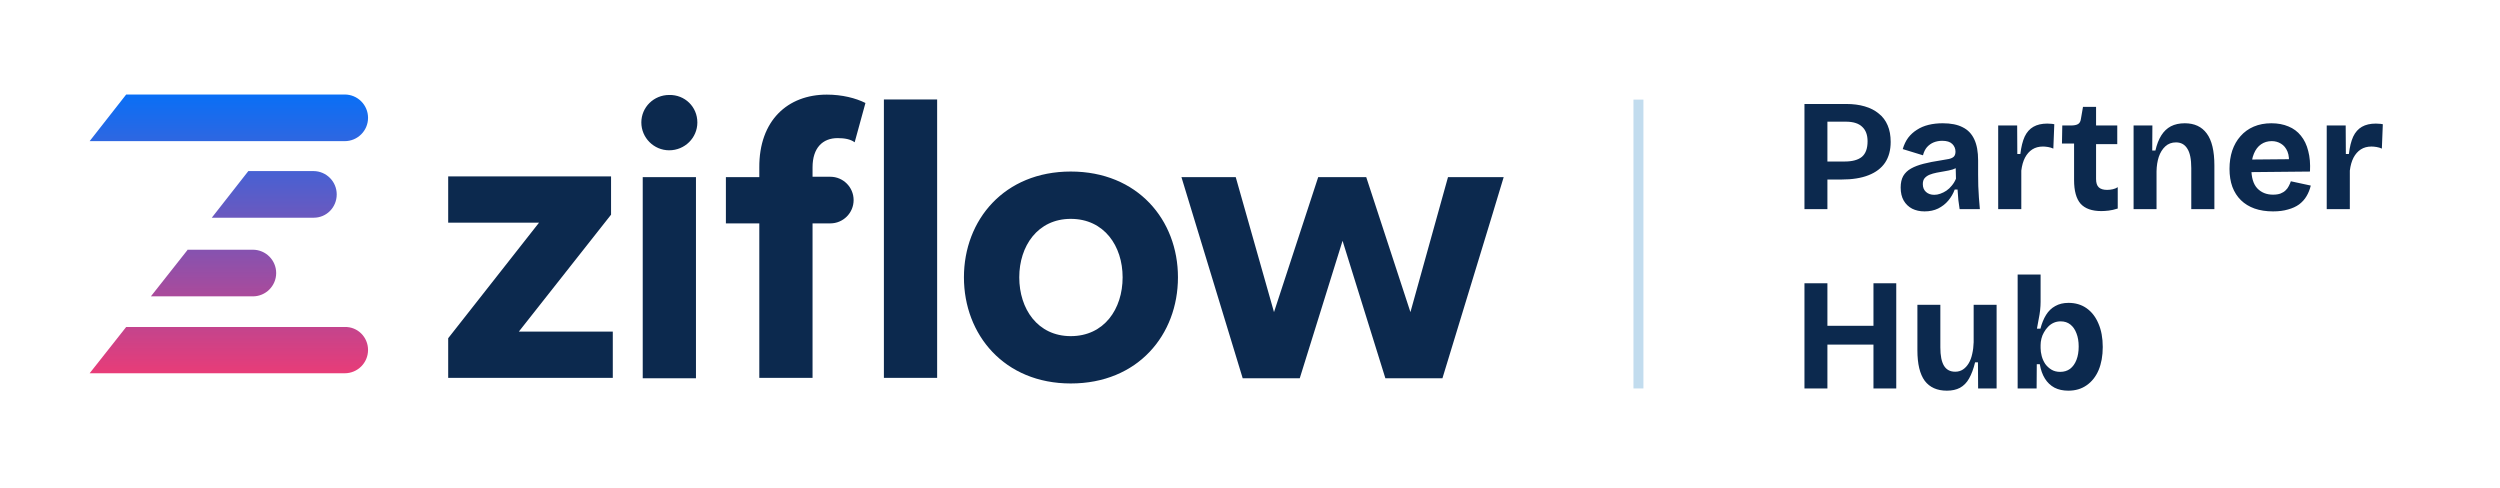 <svg width="251" height="49" viewBox="0 0 251 49" fill="none" xmlns="http://www.w3.org/2000/svg">
<path d="M36.952 35.135C36.952 36.428 35.904 37.476 34.611 37.476H9L12.669 32.829H34.611C35.904 32.794 36.952 33.842 36.952 35.135ZM18.818 25.107L15.149 29.754H25.387C26.68 29.754 27.728 28.706 27.728 27.413C27.728 26.12 26.68 25.072 25.387 25.072H18.818V25.107ZM36.952 11.83C36.952 10.537 35.904 9.489 34.611 9.489H12.669L9 14.171H34.611C35.904 14.171 36.952 13.123 36.952 11.83ZM33.807 19.517C33.807 18.224 32.759 17.176 31.466 17.176H24.933L21.264 21.858H31.501C32.794 21.858 33.807 20.809 33.807 19.517Z" fill="url(#paint0_linear_2669_24319)"/>
<path d="M107.505 17.222C100.832 17.222 96.779 22.078 96.779 27.843C96.779 33.608 100.832 38.5 107.505 38.5C114.249 38.5 118.267 33.608 118.267 27.843C118.267 22.078 114.214 17.222 107.505 17.222ZM107.505 33.748C104.186 33.748 102.334 31.023 102.334 27.843C102.334 24.699 104.186 21.974 107.505 21.974C110.86 21.974 112.711 24.699 112.711 27.843C112.711 31.023 110.86 33.748 107.505 33.748ZM88.743 9.989H94.089V37.941H88.743V9.989ZM83.013 9.5C84.55 9.5 85.913 9.849 86.891 10.339L85.808 14.287C85.389 13.972 84.795 13.867 84.096 13.867C82.593 13.867 81.58 14.846 81.58 16.802V17.746H83.362C84.655 17.746 85.703 18.794 85.703 20.087C85.703 21.38 84.655 22.428 83.362 22.428H81.58V37.941H76.234V22.428H72.88V17.781H76.234V16.837C76.199 12.085 79.099 9.5 83.013 9.5ZM69.875 17.781V37.976H64.53V17.781H69.875ZM70.015 12.295C70.015 13.832 68.757 15.09 67.185 15.09C65.648 15.09 64.39 13.832 64.39 12.295C64.39 10.758 65.648 9.535 67.185 9.535C68.757 9.5 70.015 10.723 70.015 12.295ZM150.971 17.781L150.062 20.785L149.852 21.484L144.821 37.976H139.091L134.793 24.175L130.496 37.976H124.766L118.616 17.781H124.067L127.91 31.337L132.348 17.781H137.169L141.607 31.337L145.38 17.781H150.971ZM52.091 33.294H61.525V37.941H44.998V33.958L54.117 22.358H44.998V17.711H61.35V21.554L52.091 33.294Z" fill="#0C294E"/>
<path d="M182.784 18.024V16.216H185.2C185.968 16.216 186.544 16.061 186.928 15.752C187.312 15.432 187.504 14.909 187.504 14.184C187.504 13.544 187.323 13.059 186.96 12.728C186.608 12.387 186.059 12.216 185.312 12.216H182.784V10.44H185.376C186.059 10.44 186.672 10.52 187.216 10.68C187.771 10.84 188.24 11.08 188.624 11.4C189.019 11.709 189.317 12.104 189.52 12.584C189.723 13.053 189.824 13.608 189.824 14.248C189.824 15.069 189.637 15.763 189.264 16.328C188.891 16.883 188.336 17.304 187.6 17.592C186.875 17.88 185.968 18.024 184.88 18.024H182.784ZM181.168 21V10.44H183.472V21H181.168ZM193.227 21.224C192.758 21.224 192.342 21.133 191.979 20.952C191.616 20.76 191.334 20.488 191.131 20.136C190.928 19.784 190.827 19.347 190.827 18.824C190.827 18.365 190.912 17.981 191.083 17.672C191.264 17.363 191.526 17.112 191.867 16.92C192.208 16.728 192.63 16.568 193.131 16.44C193.632 16.312 194.203 16.2 194.843 16.104C195.184 16.051 195.462 16.003 195.675 15.96C195.899 15.907 196.064 15.827 196.171 15.72C196.278 15.603 196.331 15.437 196.331 15.224C196.331 14.925 196.224 14.669 196.011 14.456C195.798 14.243 195.462 14.136 195.003 14.136C194.694 14.136 194.406 14.189 194.139 14.296C193.883 14.403 193.659 14.563 193.467 14.776C193.286 14.989 193.152 15.261 193.067 15.592L191.035 14.968C191.163 14.531 191.344 14.152 191.579 13.832C191.824 13.512 192.118 13.245 192.459 13.032C192.8 12.808 193.19 12.643 193.627 12.536C194.064 12.429 194.539 12.376 195.051 12.376C195.872 12.376 196.539 12.509 197.051 12.776C197.574 13.032 197.963 13.437 198.219 13.992C198.475 14.536 198.603 15.24 198.603 16.104V17.544C198.603 17.917 198.608 18.296 198.619 18.68C198.64 19.064 198.662 19.453 198.683 19.848C198.715 20.232 198.747 20.616 198.779 21H196.747C196.704 20.733 196.662 20.429 196.619 20.088C196.587 19.736 196.56 19.384 196.539 19.032H196.251C196.102 19.437 195.888 19.805 195.611 20.136C195.334 20.467 194.992 20.733 194.587 20.936C194.192 21.128 193.739 21.224 193.227 21.224ZM194.203 19.56C194.406 19.56 194.608 19.523 194.811 19.448C195.024 19.373 195.227 19.272 195.419 19.144C195.622 19.005 195.803 18.835 195.963 18.632C196.134 18.429 196.272 18.2 196.379 17.944L196.347 16.6L196.715 16.68C196.523 16.819 196.299 16.931 196.043 17.016C195.787 17.091 195.52 17.149 195.243 17.192C194.976 17.235 194.71 17.283 194.443 17.336C194.176 17.389 193.936 17.459 193.723 17.544C193.52 17.629 193.355 17.747 193.227 17.896C193.11 18.035 193.051 18.232 193.051 18.488C193.051 18.819 193.158 19.08 193.371 19.272C193.584 19.464 193.862 19.56 194.203 19.56ZM200.618 21V16.936V12.6H202.523L202.539 15.464H202.843C202.928 14.749 203.072 14.168 203.275 13.72C203.488 13.272 203.781 12.941 204.155 12.728C204.528 12.515 204.992 12.408 205.547 12.408C205.643 12.408 205.744 12.413 205.851 12.424C205.968 12.424 206.101 12.44 206.251 12.472L206.155 14.92C205.995 14.845 205.819 14.792 205.627 14.76C205.435 14.728 205.264 14.712 205.115 14.712C204.699 14.712 204.341 14.808 204.043 15C203.744 15.192 203.499 15.469 203.307 15.832C203.125 16.184 203.003 16.616 202.939 17.128V21H200.618ZM210.973 21.192C210.034 21.192 209.341 20.947 208.893 20.456C208.456 19.955 208.237 19.16 208.237 18.072V14.408H207.021L207.053 12.6H207.901C208.232 12.6 208.477 12.552 208.637 12.456C208.797 12.36 208.893 12.184 208.925 11.928L209.133 10.728H210.445V12.6H212.573V14.472H210.445V17.976C210.445 18.36 210.536 18.637 210.717 18.808C210.898 18.979 211.176 19.064 211.549 19.064C211.752 19.064 211.944 19.043 212.125 19C212.317 18.957 212.482 18.888 212.621 18.792V20.936C212.29 21.043 211.986 21.112 211.709 21.144C211.432 21.176 211.186 21.192 210.973 21.192ZM214.212 21V15.912V12.6H216.1L216.084 15.112H216.404C216.543 14.504 216.74 13.997 216.996 13.592C217.252 13.187 217.572 12.883 217.956 12.68C218.351 12.477 218.815 12.376 219.348 12.376C220.319 12.376 221.055 12.717 221.556 13.4C222.068 14.083 222.324 15.155 222.324 16.616V21H220.004V16.872C220.004 15.976 219.871 15.325 219.604 14.92C219.348 14.504 218.97 14.296 218.468 14.296C218.042 14.296 217.684 14.429 217.396 14.696C217.108 14.963 216.89 15.315 216.74 15.752C216.602 16.179 216.527 16.659 216.516 17.192V21H214.212ZM228.21 21.224C227.517 21.224 226.898 21.128 226.354 20.936C225.821 20.744 225.367 20.467 224.994 20.104C224.621 19.741 224.333 19.293 224.13 18.76C223.938 18.227 223.842 17.624 223.842 16.952C223.842 16.291 223.933 15.683 224.114 15.128C224.306 14.563 224.583 14.077 224.946 13.672C225.309 13.256 225.751 12.936 226.274 12.712C226.797 12.488 227.389 12.376 228.05 12.376C228.69 12.376 229.261 12.483 229.762 12.696C230.263 12.899 230.679 13.208 231.01 13.624C231.351 14.04 231.597 14.552 231.746 15.16C231.906 15.757 231.965 16.445 231.922 17.224L225.33 17.288V16.024L230.594 15.976L229.778 16.616C229.853 16.051 229.815 15.587 229.666 15.224C229.517 14.861 229.298 14.595 229.01 14.424C228.733 14.253 228.423 14.168 228.082 14.168C227.677 14.168 227.319 14.275 227.01 14.488C226.701 14.701 226.461 15.016 226.29 15.432C226.119 15.837 226.034 16.328 226.034 16.904C226.034 17.811 226.231 18.477 226.626 18.904C227.031 19.331 227.559 19.544 228.21 19.544C228.509 19.544 228.759 19.507 228.962 19.432C229.175 19.347 229.346 19.24 229.474 19.112C229.613 18.984 229.719 18.84 229.794 18.68C229.879 18.52 229.949 18.36 230.002 18.2L232.002 18.632C231.906 19.027 231.762 19.384 231.57 19.704C231.389 20.013 231.143 20.285 230.834 20.52C230.525 20.744 230.151 20.915 229.714 21.032C229.287 21.16 228.786 21.224 228.21 21.224ZM233.603 21V16.936V12.6H235.507L235.523 15.464H235.827C235.912 14.749 236.056 14.168 236.259 13.72C236.472 13.272 236.766 12.941 237.139 12.728C237.512 12.515 237.976 12.408 238.531 12.408C238.627 12.408 238.728 12.413 238.835 12.424C238.952 12.424 239.086 12.44 239.235 12.472L239.139 14.92C238.979 14.845 238.803 14.792 238.611 14.76C238.419 14.728 238.248 14.712 238.099 14.712C237.683 14.712 237.326 14.808 237.027 15C236.728 15.192 236.483 15.469 236.291 15.832C236.11 16.184 235.987 16.616 235.923 17.128V21H233.603ZM188.096 39V28.44H190.384V39H188.096ZM181.168 39V28.44H183.472V39H181.168ZM182.528 34.6V32.712H189.008V34.6H182.528ZM195.467 39.224C194.485 39.224 193.744 38.893 193.243 38.232C192.752 37.56 192.507 36.541 192.507 35.176V30.6H194.811V34.888C194.811 35.709 194.933 36.323 195.179 36.728C195.424 37.123 195.797 37.32 196.299 37.32C196.597 37.32 196.859 37.245 197.083 37.096C197.307 36.947 197.499 36.739 197.659 36.472C197.819 36.205 197.936 35.891 198.011 35.528C198.096 35.165 198.144 34.776 198.155 34.36V30.6H200.459V35.576V39H198.603L198.587 36.376H198.299C198.139 37.037 197.936 37.581 197.691 38.008C197.456 38.424 197.152 38.733 196.779 38.936C196.416 39.128 195.979 39.224 195.467 39.224ZM207.66 39.224C207.126 39.224 206.662 39.123 206.268 38.92C205.873 38.707 205.553 38.403 205.308 38.008C205.062 37.613 204.892 37.133 204.796 36.568H204.492L204.476 39H202.572V34.872V27.56H204.876V30.312C204.876 30.568 204.86 30.845 204.828 31.144C204.796 31.432 204.748 31.731 204.684 32.04C204.63 32.349 204.572 32.669 204.508 33H204.86C204.998 32.467 205.185 32.008 205.42 31.624C205.665 31.229 205.974 30.931 206.348 30.728C206.721 30.515 207.164 30.408 207.676 30.408C208.38 30.408 208.988 30.589 209.5 30.952C210.012 31.315 210.406 31.827 210.684 32.488C210.972 33.149 211.116 33.933 211.116 34.84C211.116 35.725 210.977 36.499 210.7 37.16C210.422 37.811 210.022 38.317 209.5 38.68C208.988 39.043 208.374 39.224 207.66 39.224ZM206.844 37.336C207.228 37.336 207.558 37.235 207.836 37.032C208.113 36.819 208.326 36.52 208.476 36.136C208.625 35.752 208.7 35.304 208.7 34.792C208.7 34.28 208.625 33.837 208.476 33.464C208.337 33.091 208.134 32.797 207.868 32.584C207.601 32.371 207.276 32.264 206.892 32.264C206.636 32.264 206.401 32.312 206.188 32.408C205.974 32.504 205.788 32.637 205.628 32.808C205.468 32.968 205.329 33.155 205.212 33.368C205.094 33.571 205.009 33.784 204.956 34.008C204.902 34.232 204.876 34.445 204.876 34.648V34.952C204.876 35.197 204.913 35.464 204.988 35.752C205.062 36.029 205.18 36.291 205.34 36.536C205.51 36.771 205.718 36.963 205.964 37.112C206.209 37.261 206.502 37.336 206.844 37.336Z" fill="#0C294E"/>
<line x1="164.5" y1="10" x2="164.5" y2="39" stroke="#C2DCEE"/>
<defs>
<linearGradient id="paint0_linear_2669_24319" x1="22.985" y1="37.451" x2="22.985" y2="9.499" gradientUnits="userSpaceOnUse">
<stop stop-color="#E83C78"/>
<stop offset="1" stop-color="#096FF6"/>
</linearGradient>
</defs>
</svg>
